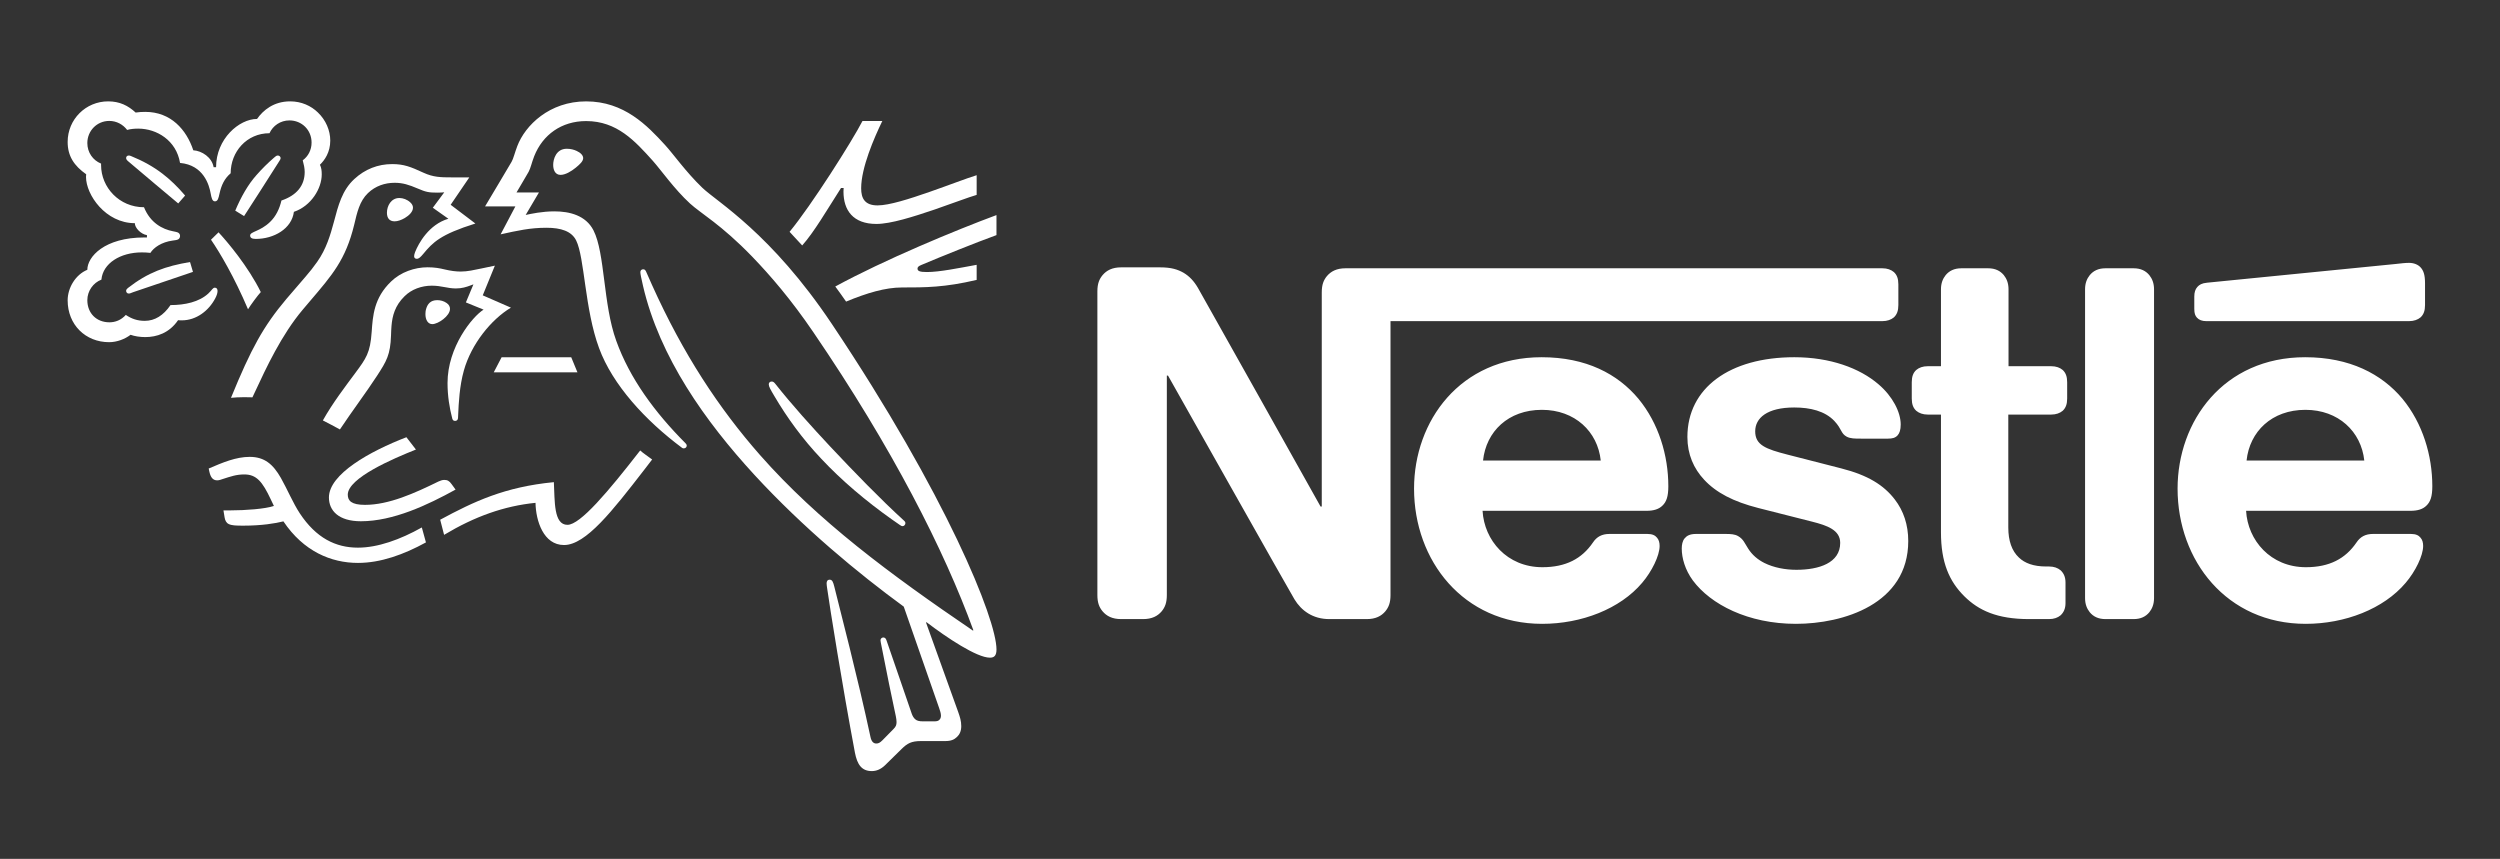 <svg width="163" height="56" viewBox="0 0 163 56" fill="none" xmlns="http://www.w3.org/2000/svg">
<rect x="0" y="0" width="163" height="56" fill="#333333" stroke="none"/>
<path d="M86.516 18C86.301 18.262 86.179 18.554 86.179 19.062V33.028H86.102C86.102 33.028 78.473 19.4 78.105 18.77C77.844 18.323 77.552 18.015 77.168 17.784C76.784 17.57 76.385 17.431 75.618 17.431H73.101C72.516 17.431 72.149 17.631 71.888 17.939C71.672 18.2 71.549 18.493 71.549 19V38.797C71.549 39.305 71.672 39.597 71.888 39.858C72.149 40.166 72.516 40.365 73.101 40.365H74.528C75.111 40.365 75.48 40.166 75.741 39.858C75.955 39.597 76.078 39.305 76.078 38.797V24.491H76.155C76.155 24.491 84.076 38.55 84.398 39.074C84.844 39.812 85.595 40.365 86.67 40.365H89.111C89.694 40.365 90.063 40.166 90.324 39.858C90.538 39.597 90.661 39.305 90.661 38.797V20.938H122.728C123.051 20.938 123.296 20.846 123.481 20.693C123.68 20.507 123.773 20.261 123.773 19.892V18.539C123.773 18.169 123.68 17.923 123.481 17.739C123.296 17.585 123.051 17.492 122.728 17.492H87.729C87.146 17.492 86.778 17.693 86.516 18ZM100.516 23.291C95.189 23.291 92.196 27.461 92.196 31.86C92.196 36.551 95.405 40.674 100.547 40.674C103.111 40.674 105.628 39.705 107.07 37.997C107.7 37.259 108.207 36.228 108.207 35.598C108.207 35.382 108.16 35.198 108.039 35.059C107.916 34.905 107.731 34.813 107.409 34.813H104.937C104.446 34.813 104.108 34.997 103.862 35.367C103.141 36.428 102.097 36.982 100.562 36.982C98.259 36.982 96.771 35.228 96.663 33.305H107.348C107.823 33.305 108.16 33.197 108.391 32.967C108.652 32.721 108.775 32.367 108.775 31.705C108.775 29.691 108.145 27.599 106.826 25.999C105.475 24.383 103.418 23.291 100.516 23.291ZM116.987 23.291C112.781 23.291 110.018 25.291 110.018 28.491C110.018 29.628 110.433 30.552 111.108 31.275C111.892 32.121 113.012 32.706 114.639 33.121L118.154 34.013C119.121 34.259 119.981 34.551 119.981 35.397C119.981 36.705 118.599 37.151 117.126 37.151C116.404 37.151 115.652 37.012 115.037 36.705C114.608 36.489 114.24 36.182 113.979 35.766C113.748 35.412 113.672 35.151 113.319 34.951C113.103 34.828 112.842 34.813 112.49 34.813H110.586C110.172 34.813 109.973 34.936 109.834 35.105C109.696 35.274 109.65 35.52 109.65 35.766C109.65 36.381 109.865 37.151 110.372 37.843C111.538 39.412 113.979 40.674 117.094 40.674C120.165 40.674 124.418 39.396 124.418 35.274C124.418 34.213 124.11 33.305 123.542 32.567C122.821 31.629 121.793 30.983 120.042 30.537L116.558 29.644C115.115 29.275 114.439 29.014 114.439 28.121C114.439 27.26 115.207 26.568 116.987 26.568C118.031 26.568 118.983 26.799 119.598 27.445C120.103 27.984 120.012 28.261 120.411 28.475C120.656 28.599 120.932 28.599 121.363 28.599H123.097C123.373 28.599 123.573 28.553 123.726 28.383C123.85 28.244 123.926 28.03 123.926 27.675C123.926 26.875 123.404 25.845 122.483 25.06C121.255 23.999 119.321 23.291 116.987 23.291ZM126.551 23.877H125.691C125.369 23.877 125.124 23.968 124.94 24.122C124.739 24.307 124.647 24.553 124.647 24.922V25.984C124.647 26.353 124.739 26.598 124.94 26.784C125.124 26.937 125.369 27.03 125.691 27.03H126.551V34.705C126.551 36.673 127.088 37.904 128.086 38.889C129.007 39.796 130.205 40.365 132.292 40.365H133.596C133.919 40.365 134.164 40.274 134.349 40.12C134.548 39.935 134.671 39.688 134.671 39.32V37.982C134.671 37.612 134.548 37.367 134.349 37.181C134.164 37.028 133.919 36.935 133.596 36.935H133.412C132.584 36.935 132.016 36.72 131.632 36.351C131.172 35.92 130.941 35.259 130.941 34.397V27.03H133.736C134.058 27.03 134.304 26.937 134.487 26.784C134.686 26.598 134.779 26.353 134.779 25.984V24.922C134.779 24.553 134.686 24.307 134.487 24.122C134.304 23.968 134.058 23.877 133.736 23.877H130.956V18.861C130.956 18.461 130.833 18.169 130.65 17.939C130.419 17.662 130.097 17.492 129.622 17.492H127.886C127.41 17.492 127.088 17.662 126.857 17.939C126.674 18.169 126.551 18.461 126.551 18.861V23.877ZM135.946 38.996C135.946 39.396 136.068 39.688 136.253 39.919C136.482 40.196 136.805 40.365 137.281 40.365H139.107C139.584 40.365 139.906 40.196 140.136 39.919C140.32 39.688 140.443 39.396 140.443 38.996V18.862C140.443 18.462 140.32 18.17 140.136 17.939C139.906 17.662 139.584 17.492 139.107 17.492H137.281C136.805 17.492 136.482 17.662 136.253 17.939C136.068 18.17 135.946 18.462 135.946 18.862V38.996ZM96.694 30.029C96.893 28.136 98.336 26.721 100.532 26.721C102.681 26.721 104.169 28.136 104.369 30.029H96.694ZM157.069 20.938C157.39 20.938 157.635 20.846 157.82 20.693C158.02 20.507 158.112 20.261 158.112 19.892V18.461C158.112 17.908 158.005 17.631 157.82 17.431C157.651 17.246 157.374 17.139 157.069 17.139C156.822 17.139 156.576 17.17 156.162 17.215L143.912 18.431C143.56 18.461 143.391 18.569 143.268 18.708C143.13 18.861 143.068 19.062 143.068 19.339V20.138C143.068 20.446 143.13 20.585 143.238 20.708C143.375 20.862 143.575 20.938 143.851 20.938H157.069ZM150.299 23.291C144.972 23.291 141.978 27.461 141.978 31.86C141.978 36.551 145.187 40.674 150.329 40.674C152.893 40.674 155.411 39.705 156.853 37.997C157.483 37.259 157.989 36.228 157.989 35.598C157.989 35.382 157.943 35.198 157.82 35.059C157.697 34.905 157.513 34.813 157.191 34.813H154.719C154.228 34.813 153.89 34.997 153.645 35.367C152.923 36.428 151.879 36.982 150.344 36.982C148.041 36.982 146.552 35.228 146.445 33.305H157.16C157.635 33.305 157.974 33.197 158.203 32.967C158.464 32.721 158.587 32.367 158.587 31.705C158.587 29.691 157.958 27.599 156.639 25.999C155.286 24.383 153.2 23.291 150.299 23.291ZM146.476 30.029C146.676 28.136 148.118 26.721 150.314 26.721C152.463 26.721 153.951 28.136 154.152 30.029H146.476ZM54.237 21.122C50.263 15.183 46.771 13.181 45.789 12.24C44.71 11.201 43.887 10.024 43.364 9.457C42.2 8.183 40.693 6.61 38.215 6.61C35.824 6.61 34.243 8.172 33.729 9.521C33.58 9.906 33.463 10.377 33.356 10.548C33.121 10.934 32.064 12.742 31.625 13.459H33.602L32.641 15.279C33.762 15.032 34.563 14.85 35.631 14.85C36.582 14.85 37.265 15.076 37.564 15.674C38.12 16.788 38.12 20.159 39.059 22.696C39.935 25.081 42.072 27.415 44.475 29.203C44.506 29.224 44.543 29.235 44.581 29.234C44.699 29.234 44.774 29.149 44.774 29.063C44.774 28.999 44.752 28.956 44.699 28.903C42.691 26.891 41.057 24.665 40.181 22.225C39.315 19.849 39.455 16.509 38.696 15.021C38.194 14.037 37.127 13.781 36.143 13.781C35.353 13.781 34.616 13.941 34.274 14.015L35.139 12.549H33.676C33.986 12.004 34.306 11.501 34.467 11.201C34.605 10.944 34.66 10.623 34.83 10.185C35.385 8.782 36.613 7.894 38.215 7.894C40.224 7.894 41.398 9.189 42.562 10.484C43.096 11.083 43.972 12.336 44.987 13.267C45.681 13.909 47.006 14.626 49.045 16.735C50.22 17.955 51.588 19.538 53.029 21.658C58.189 29.223 61.574 35.891 63.464 41.093L63.433 41.114C58.018 37.432 53.328 33.954 49.548 29.663C46.867 26.613 44.539 23.081 42.509 18.575C42.37 18.275 42.253 17.997 42.125 17.708C42.072 17.591 42.018 17.558 41.932 17.558C41.826 17.558 41.751 17.633 41.751 17.74C41.751 17.858 41.804 18.115 41.922 18.628C43.001 23.295 45.991 27.479 49.185 30.958C52.368 34.415 55.966 37.39 58.925 39.552L61.232 46.166C61.285 46.327 61.35 46.498 61.35 46.658C61.35 46.776 61.317 46.872 61.243 46.936C61.179 47.001 61.094 47.033 60.901 47.033H60.208C59.908 47.033 59.79 46.99 59.683 46.904C59.577 46.819 59.502 46.69 59.448 46.541C59.246 45.919 58.028 42.441 57.794 41.735C57.75 41.607 57.675 41.563 57.59 41.563C57.566 41.563 57.543 41.568 57.521 41.577C57.498 41.586 57.478 41.599 57.462 41.616C57.444 41.633 57.431 41.654 57.422 41.676C57.413 41.698 57.408 41.722 57.408 41.745C57.408 41.832 57.44 41.928 57.495 42.227C57.803 43.811 58.167 45.588 58.316 46.263C58.381 46.572 58.455 46.862 58.455 47.076C58.455 47.268 58.413 47.376 58.253 47.536L57.537 48.264C57.366 48.435 57.269 48.477 57.131 48.477C56.96 48.477 56.821 48.36 56.757 48.06C55.946 44.26 54.717 39.552 54.396 38.245C54.322 37.958 54.268 37.796 54.097 37.796C53.948 37.796 53.895 37.903 53.895 38.032C53.895 38.128 53.916 38.245 53.926 38.332C54.119 39.68 54.899 44.593 55.742 49.077C55.892 49.848 56.18 50.275 56.843 50.275C57.142 50.275 57.429 50.157 57.697 49.901C58.135 49.462 58.263 49.344 58.787 48.831C59.16 48.467 59.417 48.317 60.057 48.317H61.638C62.012 48.317 62.215 48.221 62.396 48.049C62.567 47.889 62.674 47.664 62.674 47.343C62.674 47.011 62.589 46.745 62.471 46.412C62.066 45.321 60.762 41.628 60.377 40.59L60.41 40.568C61.745 41.585 63.688 42.88 64.543 42.88C64.81 42.88 64.971 42.763 64.971 42.345C64.971 40.377 61.702 32.274 54.237 21.122ZM17.57 8.686C17.794 8.193 18.286 7.851 18.873 7.851C19.674 7.851 20.315 8.472 20.315 9.296C20.315 9.777 20.091 10.196 19.738 10.452C19.813 10.731 19.866 10.976 19.866 11.211C19.866 12.111 19.332 12.742 18.35 13.074C18.222 13.619 17.987 14.112 17.602 14.476C16.961 15.096 16.309 15.096 16.309 15.354C16.309 15.493 16.406 15.578 16.673 15.578C17.858 15.578 19.023 14.915 19.162 13.812C20.294 13.428 20.977 12.282 20.977 11.373C20.977 11.136 20.956 10.934 20.86 10.742C21.17 10.441 21.533 9.927 21.533 9.168C21.533 8.504 21.244 7.83 20.731 7.338C20.283 6.898 19.652 6.609 18.916 6.609C17.848 6.609 17.154 7.188 16.759 7.755C15.594 7.755 14.088 9.05 14.088 10.902H13.928C13.821 10.26 13.159 9.83 12.603 9.799C12.155 8.45 11.14 7.295 9.474 7.295C9.282 7.295 9.047 7.306 8.844 7.338C8.353 6.887 7.808 6.609 7.05 6.609C5.597 6.609 4.411 7.777 4.411 9.253C4.411 10.174 4.828 10.805 5.619 11.362C5.619 11.362 5.608 11.48 5.608 11.533C5.608 12.71 6.889 14.551 8.791 14.551C8.791 14.85 9.165 15.258 9.581 15.332V15.482H9.42C6.804 15.482 5.694 16.745 5.694 17.59C4.914 17.912 4.411 18.778 4.411 19.581C4.411 21.175 5.576 22.31 7.114 22.31C7.627 22.31 8.15 22.107 8.513 21.828C8.78 21.924 9.121 21.978 9.474 21.978C10.211 21.978 11.034 21.721 11.61 20.876C11.696 20.887 11.77 20.887 11.856 20.887C12.796 20.887 13.607 20.265 14.035 19.452C14.142 19.249 14.184 19.089 14.184 18.97C14.184 18.854 14.131 18.757 14.013 18.757C13.864 18.757 13.842 18.896 13.576 19.142C12.977 19.689 12.058 19.891 11.118 19.891C10.659 20.566 10.094 20.919 9.442 20.919C8.961 20.919 8.588 20.791 8.203 20.533C7.893 20.876 7.509 21.015 7.135 21.015C6.292 21.015 5.694 20.427 5.694 19.57C5.694 18.97 6.078 18.436 6.612 18.232C6.707 17.173 7.84 16.456 9.25 16.456C9.431 16.456 9.613 16.466 9.806 16.488C10.019 16.146 10.531 15.782 11.258 15.685C11.408 15.664 11.524 15.653 11.61 15.611C11.696 15.567 11.739 15.482 11.739 15.385C11.739 15.3 11.706 15.225 11.621 15.171C11.546 15.129 11.418 15.108 11.269 15.076C10.595 14.947 9.795 14.53 9.389 13.512C7.776 13.512 6.59 12.217 6.59 10.762V10.666C6.056 10.452 5.694 9.938 5.694 9.328C5.694 8.526 6.323 7.884 7.124 7.884C7.605 7.884 8.022 8.119 8.289 8.472C8.513 8.408 8.769 8.386 9.015 8.386C10.211 8.386 11.493 9.146 11.739 10.623C13.277 10.762 13.64 12.068 13.736 12.614C13.789 12.892 13.832 13.128 14.013 13.128C14.206 13.128 14.248 12.913 14.312 12.624C14.43 12.079 14.633 11.64 15.039 11.298C15.039 9.895 16.085 8.686 17.57 8.686ZM20.678 17.076C20.175 17.794 19.813 18.147 18.67 19.495C17.165 21.283 16.374 22.728 15.06 25.938C15.274 25.916 15.584 25.896 15.925 25.896C16.096 25.896 16.234 25.896 16.459 25.906L16.62 25.563C17.357 23.98 18.349 21.839 19.738 20.191L20.219 19.624C21.649 17.944 22.536 16.948 23.092 14.658C23.284 13.845 23.444 13.117 23.989 12.592C24.48 12.121 25.1 11.918 25.73 11.918C26.264 11.918 26.66 12.047 27.236 12.292C27.76 12.517 27.951 12.56 28.507 12.56C28.7 12.56 28.838 12.55 28.966 12.539L28.219 13.545L29.234 14.262C27.962 14.636 27.29 15.868 27.065 16.434C27.022 16.552 27.001 16.627 27.001 16.703C27.001 16.789 27.044 16.874 27.172 16.874C27.31 16.874 27.417 16.767 27.599 16.552C28.219 15.803 28.71 15.289 30.995 14.573L29.383 13.352L30.6 11.565H29.458C28.731 11.565 28.25 11.554 27.62 11.265C26.765 10.87 26.328 10.699 25.57 10.699C24.641 10.699 23.797 11.03 23.103 11.672C22.301 12.41 22.055 13.395 21.768 14.477C21.543 15.311 21.276 16.232 20.678 17.076Z" fill="white"/>
<path d="M23.134 24.362C22.525 25.186 21.692 26.266 21.051 27.412C21.254 27.509 21.928 27.873 22.163 28C22.899 26.887 23.925 25.518 24.597 24.48C25.206 23.538 25.452 23.131 25.495 21.868C25.505 21.654 25.505 21.45 25.526 21.248C25.579 20.595 25.751 19.931 26.37 19.322C26.829 18.86 27.492 18.626 28.154 18.626C28.795 18.626 29.168 18.807 29.724 18.807C30.119 18.807 30.407 18.711 30.664 18.615L30.867 18.54L30.376 19.718L31.529 20.188C30.792 20.648 29.179 22.629 29.179 24.972C29.179 25.818 29.307 26.598 29.489 27.294C29.511 27.369 29.553 27.444 29.671 27.444C29.777 27.444 29.852 27.38 29.863 27.262L29.874 27.016C29.906 26.299 29.959 25.165 30.247 24.148C30.728 22.436 32.02 20.83 33.313 20.059L31.475 19.257L32.266 17.32L31.401 17.502C30.878 17.609 30.493 17.705 30.034 17.705C29.735 17.705 29.393 17.663 28.988 17.566C28.678 17.491 28.346 17.427 27.877 17.427C27.033 17.427 26.125 17.747 25.506 18.347C24.373 19.428 24.309 20.595 24.234 21.633C24.138 23.013 23.881 23.356 23.134 24.362ZM50.541 25.014C50.465 24.919 50.401 24.875 50.316 24.875C50.188 24.875 50.124 24.961 50.124 25.057C50.124 25.207 50.23 25.39 50.498 25.84C51.31 27.22 52.314 28.61 53.553 29.917C54.887 31.34 56.457 32.666 58.135 33.855L58.658 34.219C58.733 34.273 58.786 34.305 58.85 34.305C58.957 34.305 59.032 34.198 59.032 34.112C59.032 34.058 59.01 34.004 58.946 33.95C57.387 32.528 55.71 30.794 54.14 29.125C52.911 27.808 51.651 26.417 50.541 25.014ZM16.171 20.166C16.33 19.9 16.811 19.247 17.004 19.043C16.181 17.374 14.836 15.779 14.248 15.147L13.757 15.629C14.323 16.453 15.273 18.048 16.171 20.166ZM8.342 10.503C8.245 10.416 8.224 10.363 8.224 10.299C8.224 10.225 8.277 10.139 8.395 10.139C8.437 10.139 8.48 10.149 8.534 10.171C9.324 10.492 9.997 10.867 10.596 11.327C11.097 11.711 11.589 12.183 12.069 12.75L11.62 13.264C11.066 12.803 9.271 11.295 8.342 10.503ZM15.914 14.088L15.338 13.735C15.711 12.846 16.171 12.033 16.715 11.423C17.1 10.985 17.463 10.63 17.869 10.278C17.965 10.203 18.018 10.139 18.114 10.139C18.221 10.139 18.297 10.225 18.297 10.31C18.297 10.352 18.275 10.406 18.232 10.47C17.581 11.487 16.309 13.499 15.914 14.088ZM8.673 19.053C8.534 19.107 8.47 19.14 8.396 19.14C8.278 19.14 8.224 19.043 8.224 18.967C8.224 18.893 8.256 18.851 8.331 18.785C9.644 17.759 10.799 17.352 12.39 17.084L12.581 17.727L8.673 19.053ZM36.068 10.749C36.068 10.374 36.261 9.699 36.955 9.699C37.19 9.699 37.414 9.753 37.596 9.839C37.852 9.956 38.023 10.128 38.023 10.31C38.023 10.503 37.83 10.695 37.542 10.931C37.243 11.176 36.859 11.402 36.549 11.402C36.176 11.402 36.068 11.048 36.068 10.749ZM25.228 13.874C25.228 13.414 25.505 12.91 26.039 12.91C26.274 12.91 26.551 13.006 26.755 13.2C26.872 13.307 26.926 13.424 26.926 13.542C26.926 13.8 26.68 14.045 26.392 14.216C26.167 14.345 25.933 14.431 25.73 14.431C25.398 14.431 25.228 14.226 25.228 13.874Z" fill="white"/>
<path d="M27.738 20.48C27.738 20.374 27.748 20.245 27.791 20.116C27.877 19.838 28.057 19.57 28.507 19.57C28.71 19.57 28.933 19.624 29.115 19.753C29.276 19.86 29.34 19.999 29.34 20.138C29.34 20.598 28.571 21.133 28.186 21.133C27.908 21.133 27.738 20.865 27.738 20.48ZM23.529 33.986C22.088 33.986 21.446 33.302 21.446 32.435C21.446 30.915 24.106 29.428 26.498 28.507L27.118 29.31C25.644 29.898 22.675 31.162 22.675 32.253C22.675 32.638 22.9 32.917 23.796 32.917C25.356 32.917 27.033 32.156 28.581 31.397C28.699 31.343 28.838 31.29 28.966 31.29C29.169 31.29 29.297 31.354 29.446 31.568L29.703 31.921C27.898 32.917 25.644 33.986 23.529 33.986Z" fill="white"/>
<path d="M27.503 34.39C26.093 35.182 24.63 35.707 23.338 35.707C21.895 35.707 20.614 35.086 19.546 33.469C19.098 32.785 18.745 31.929 18.318 31.169C17.805 30.27 17.25 29.788 16.278 29.788C15.391 29.788 14.525 30.152 13.607 30.548L13.65 30.752C13.725 31.083 13.853 31.319 14.162 31.319C14.302 31.319 14.441 31.255 14.516 31.234C15.028 31.072 15.401 30.933 15.926 30.933C16.726 30.933 17.11 31.405 17.655 32.56L17.858 32.988C17.303 33.181 15.999 33.277 15.028 33.277H14.569L14.644 33.737C14.676 33.93 14.751 34.09 14.911 34.166C15.102 34.262 15.38 34.273 15.861 34.273C17.078 34.273 17.965 34.123 18.478 33.993C19.791 35.953 21.596 36.702 23.338 36.702C24.822 36.702 26.328 36.156 27.771 35.365L27.503 34.39ZM28.955 34.872L28.7 33.886C30.899 32.699 32.907 31.747 36.112 31.436C36.176 32.667 36.09 34.219 36.998 34.219C37.831 34.219 39.646 32.067 41.74 29.37C41.933 29.552 42.242 29.745 42.52 29.959L41.986 30.654C39.945 33.288 38.205 35.536 36.773 35.536C35.438 35.536 34.936 33.962 34.915 32.785C32.876 32.988 30.952 33.673 28.955 34.872ZM57.216 13.392C56.383 13.392 56.148 12.931 56.148 12.279C56.148 10.931 56.992 8.994 57.526 7.891H56.233C55.561 9.196 52.912 13.381 51.48 15.115L52.303 16.003C53.072 15.147 53.916 13.692 54.834 12.257H55.005C55.005 12.332 54.995 12.418 54.995 12.493C54.995 13.703 55.614 14.601 57.141 14.601C58.081 14.601 59.555 14.13 60.944 13.659C62.097 13.263 63.155 12.857 63.678 12.707V11.423C63.08 11.604 61.862 12.075 60.602 12.514C59.278 12.975 57.974 13.392 57.216 13.392ZM60.068 17.277C61.349 16.732 63.645 15.811 64.97 15.329V14.023C62.311 15.008 57.643 16.945 54.46 18.68C54.546 18.785 55.102 19.567 55.165 19.664C56.511 19.107 57.718 18.743 58.807 18.743C60.335 18.743 61.584 18.743 63.678 18.25V17.266C62.503 17.481 61.253 17.737 60.442 17.737C59.961 17.737 59.822 17.672 59.822 17.512C59.822 17.416 59.886 17.352 60.068 17.277Z" fill="white"/>
<path d="M32.705 23.293L32.191 24.278H37.65L37.244 23.293H32.705Z" fill="white"/>
</svg>
